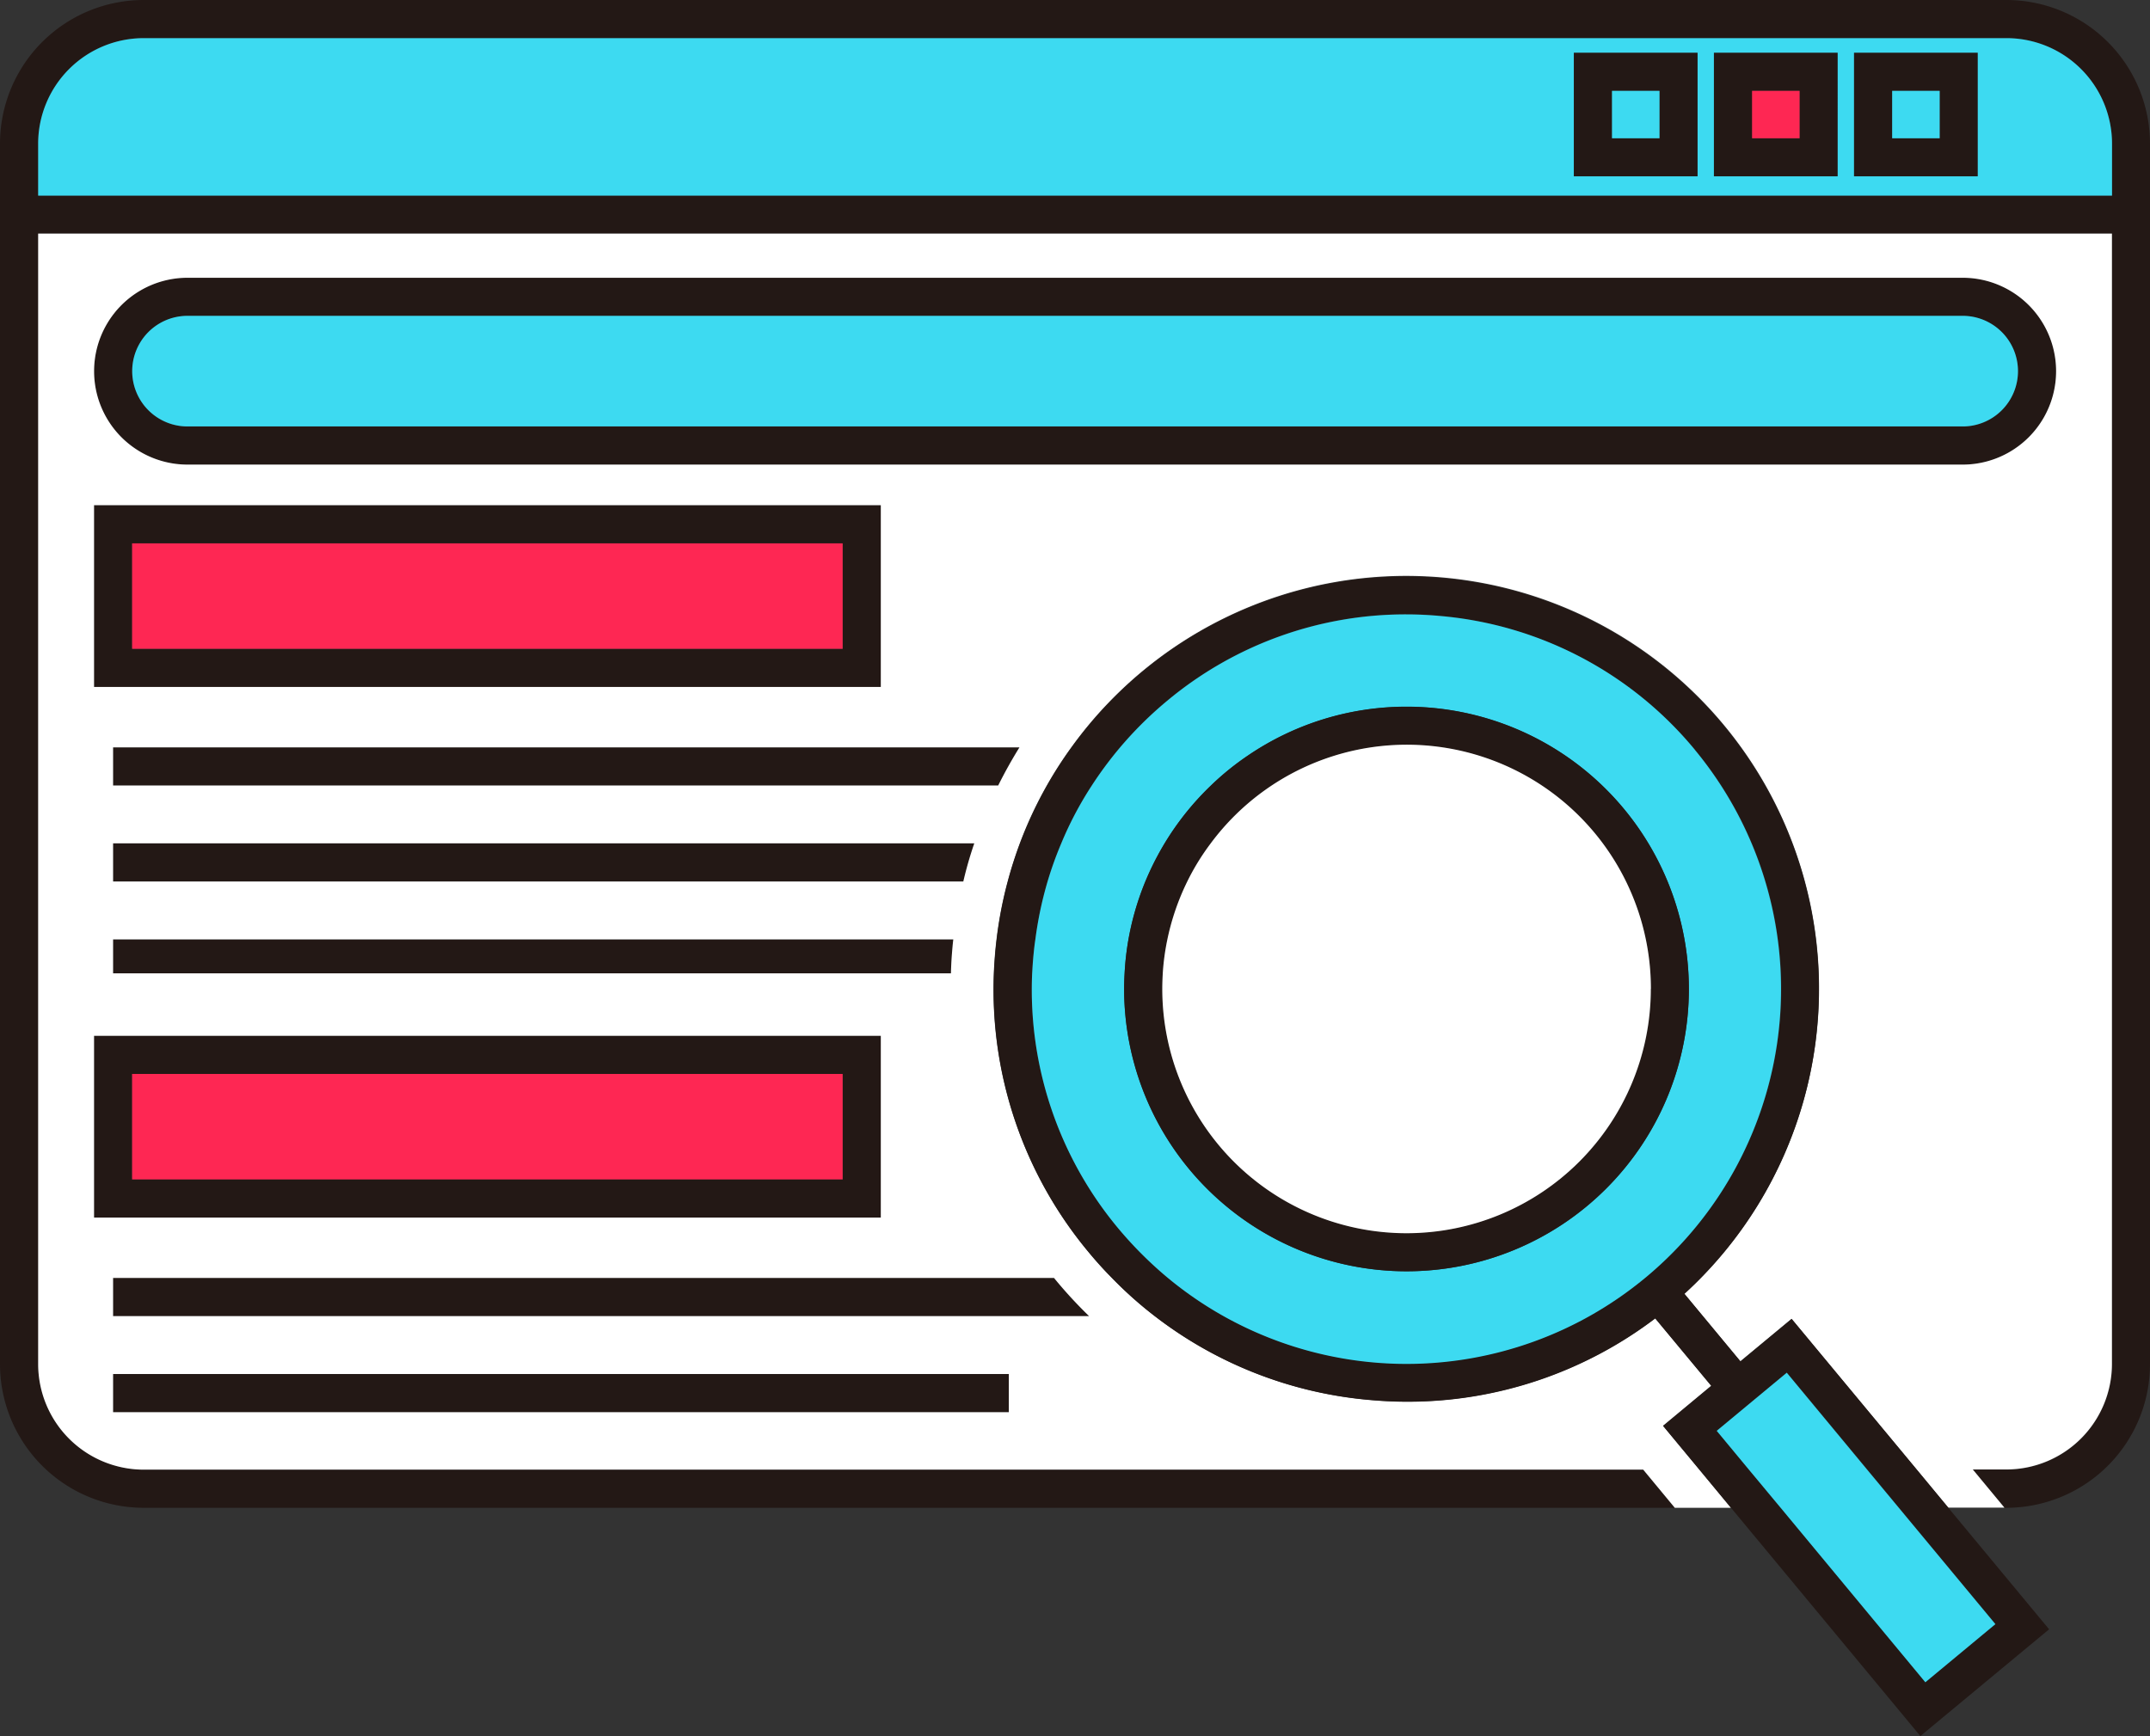 <svg id="アートボード_95" data-name="アートボード 95" xmlns="http://www.w3.org/2000/svg" width="229.3" height="185.19" viewBox="0 0 229.3 185.19">
  <rect x="0" y="0" width="229.3" height="185.19" fill="#333333" stroke="none"/>
  <path id="パス_19459" data-name="パス 19459" d="M167.85,5.62V18.81h13.2V5.62Zm9.13,9.12h-5.07V9.68h5.07Zm5.81-9.12V18.81h13.2V5.62Zm9.13,9.12h-5.07V9.68h5.07Zm5.81-9.12V18.81h13.2V5.62Zm9.13,9.12h-5.07V9.68h5.07Zm-9.13-9.12V18.81h13.2V5.62Zm9.13,9.12h-5.07V9.68h5.07ZM182.79,5.62V18.81h13.2V5.62Zm9.13,9.12h-5.07V9.68h5.07ZM167.85,5.62V18.81h13.2V5.62Zm9.13,9.12h-5.07V9.68h5.07Zm-9.13-9.12V18.81h13.2V5.62Zm9.13,9.12h-5.07V9.68h5.07Zm5.81-9.12V18.81h13.2V5.62Zm9.13,9.12h-5.07V9.68h5.07Zm5.81-9.12V18.81h13.2V5.62Zm9.13,9.12h-5.07V9.68h5.07Zm-9.13-9.12V18.81h13.2V5.62Zm9.13,9.12h-5.07V9.68h5.07ZM182.79,5.62V18.81h13.2V5.62Zm9.13,9.12h-5.07V9.68h5.07ZM167.85,5.62V18.81h13.2V5.62Zm9.13,9.12h-5.07V9.68h5.07Zm-9.13-9.12V18.81h13.2V5.62Zm9.13,9.12h-5.07V9.68h5.07Zm5.81-9.12V18.81h13.2V5.62Zm9.13,9.12h-5.07V9.68h5.07Zm5.81-9.12V18.81h13.2V5.62Zm9.13,9.12h-5.07V9.68h5.07Zm-9.13-9.12V18.81h13.2V5.62Zm9.13,9.12h-5.07V9.68h5.07ZM182.79,5.62V18.81h13.2V5.62Zm9.13,9.12h-5.07V9.68h5.07ZM167.85,5.62V18.81h13.2V5.62Zm9.13,9.12h-5.07V9.68h5.07Zm-9.13-9.12V18.81h13.2V5.62Zm9.13,9.12h-5.07V9.68h5.07Zm5.81-9.12V18.81h13.2V5.62Zm9.13,9.12h-5.07V9.68h5.07Zm5.81-9.12V18.81h13.2V5.62Zm9.13,9.12h-5.07V9.68h5.07Zm-9.13-9.12V18.81h13.2V5.62Zm9.13,9.12h-5.07V9.68h5.07ZM182.79,5.62V18.81h13.2V5.62Zm9.13,9.12h-5.07V9.68h5.07ZM167.85,5.62V18.81h13.2V5.62Zm9.13,9.12h-5.07V9.68h5.07Zm-9.13-9.12V18.81h13.2V5.62Zm9.13,9.12h-5.07V9.68h5.07Zm5.81-9.12V18.81h13.2V5.62Zm9.13,9.12h-5.07V9.68h5.07Zm5.81-9.12V18.81h13.2V5.62Zm9.13,9.12h-5.07V9.68h5.07Zm-9.13-9.12V18.81h13.2V5.62Zm9.13,9.12h-5.07V9.68h5.07ZM182.79,5.62V18.81h13.2V5.62Zm9.13,9.12h-5.07V9.68h5.07ZM167.85,5.62V18.81h13.2V5.62Zm9.13,9.12h-5.07V9.68h5.07Zm-9.13-9.12V18.81h13.2V5.62Zm9.13,9.12h-5.07V9.68h5.07Zm5.81-9.12V18.81h13.2V5.62Zm9.13,9.12h-5.07V9.68h5.07Zm5.81-9.12V18.81h13.2V5.62Zm9.13,9.12h-5.07V9.68h5.07Zm-9.13-9.12V18.81h13.2V5.62Zm9.13,9.12h-5.07V9.68h5.07ZM182.79,5.62V18.81h13.2V5.62Zm9.13,9.12h-5.07V9.68h5.07ZM167.85,5.62V18.81h13.2V5.62Zm9.13,9.12h-5.07V9.68h5.07Zm-9.13-9.12V18.81h13.2V5.62Zm9.13,9.12h-5.07V9.68h5.07Zm5.81-9.12V18.81h13.2V5.62Zm9.13,9.12h-5.07V9.68h5.07Zm5.81-9.12V18.81h13.2V5.62Zm9.13,9.12h-5.07V9.68h5.07Zm-9.13-9.12V18.81h13.2V5.62Zm9.13,9.12h-5.07V9.68h5.07ZM182.79,5.62V18.81h13.2V5.62Zm9.13,9.12h-5.07V9.68h5.07ZM167.85,5.62V18.81h13.2V5.62Zm9.13,9.12h-5.07V9.68h5.07Zm-9.13-9.12V18.81h13.2V5.62Zm9.13,9.12h-5.07V9.68h5.07Zm5.81-9.12V18.81h13.2V5.62Zm9.13,9.12h-5.07V9.68h5.07Zm5.81-9.12V18.81h13.2V5.62Zm9.13,9.12h-5.07V9.68h5.07Zm-9.13-9.12V18.81h13.2V5.62Zm9.13,9.12h-5.07V9.68h5.07ZM182.79,5.62V18.81h13.2V5.62Zm9.13,9.12h-5.07V9.68h5.07ZM167.85,5.62V18.81h13.2V5.62Zm9.13,9.12h-5.07V9.68h5.07Zm-9.13-9.12V18.81h13.2V5.62Zm9.13,9.12h-5.07V9.68h5.07Zm5.81-9.12V18.81h13.2V5.62Zm9.13,9.12h-5.07V9.68h5.07Zm5.81-9.12V18.81h13.2V5.62Zm9.13,9.12h-5.07V9.68h5.07Zm-9.13-9.12V18.81h13.2V5.62Zm9.13,9.12h-5.07V9.68h5.07Zm-24.07,4.07h13.2V5.62h-13.2Zm4.07-9.12h5.07v5.06h-5.07V9.69Zm-19,9.12h13.2V5.62h-13.2Zm4.07-9.12H177v5.06h-5.07V9.69ZM214,0H15.32A15.332,15.332,0,0,0,0,15.31V145.52a15.334,15.334,0,0,0,15.32,15.32H178.63l-3.37-4.07H15.32A11.267,11.267,0,0,1,4.07,145.52V24.92H225.25v120.6A11.261,11.261,0,0,1,214,156.77h-3.59l3.37,4.07h.21a15.332,15.332,0,0,0,15.31-15.32V15.31A15.33,15.33,0,0,0,213.99,0Zm11.25,20.86H4.07V15.31A11.267,11.267,0,0,1,15.32,4.06H214a11.261,11.261,0,0,1,11.25,11.25Zm-27.52-2.05h13.2V5.62h-13.2V18.81Zm4.07-9.12h5.07v5.06H201.8V9.69Zm-19,9.12H196V5.62H182.8V18.81Zm4.07-9.12h5.07v5.06h-5.07V9.69Zm-19,9.12h13.2V5.62h-13.2V18.81Zm4.07-9.12h5.07v5.06h-5.07V9.69Zm-4.07-4.07V18.81h13.2V5.62h-13.2ZM177,14.74h-5.07V9.68H177Zm5.81-9.12V18.81h13.2V5.62h-13.2Zm9.13,9.12h-5.07V9.68h5.07Zm5.81-9.12V18.81h13.2V5.62h-13.2Zm9.13,9.12h-5.07V9.68h5.07Zm-9.13-9.12V18.81h13.2V5.62h-13.2Zm9.13,9.12h-5.07V9.68h5.07ZM182.81,5.62V18.81h13.2V5.62h-13.2Zm9.13,9.12h-5.07V9.68h5.07ZM167.87,5.62V18.81h13.2V5.62h-13.2ZM177,14.74h-5.07V9.68H177Zm-9.13-9.12V18.81h13.2V5.62h-13.2ZM177,14.74h-5.07V9.68H177Zm5.81-9.12V18.81h13.2V5.62h-13.2Zm9.13,9.12h-5.07V9.68h5.07Zm5.81-9.12V18.81h13.2V5.62h-13.2Zm9.13,9.12h-5.07V9.68h5.07Zm-9.13-9.12V18.81h13.2V5.62h-13.2Zm9.13,9.12h-5.07V9.68h5.07ZM182.81,5.62V18.81h13.2V5.62h-13.2Zm9.13,9.12h-5.07V9.68h5.07ZM167.87,5.62V18.81h13.2V5.62h-13.2ZM177,14.74h-5.07V9.68H177Zm-9.13-9.12V18.81h13.2V5.62h-13.2ZM177,14.74h-5.07V9.68H177Zm5.81-9.12V18.81h13.2V5.62h-13.2Zm9.13,9.12h-5.07V9.68h5.07Zm5.81-9.12V18.81h13.2V5.62h-13.2Zm9.13,9.12h-5.07V9.68h5.07Zm-9.13-9.12V18.81h13.2V5.62h-13.2Zm9.13,9.12h-5.07V9.68h5.07ZM182.81,5.62V18.81h13.2V5.62h-13.2Zm9.13,9.12h-5.07V9.68h5.07ZM167.87,5.62V18.81h13.2V5.62h-13.2ZM177,14.74h-5.07V9.68H177Zm-9.13-9.12V18.81h13.2V5.62h-13.2ZM177,14.74h-5.07V9.68H177Zm5.81-9.12V18.81h13.2V5.62h-13.2Zm9.13,9.12h-5.07V9.68h5.07Zm5.81-9.12V18.81h13.2V5.62h-13.2Zm9.13,9.12h-5.07V9.68h5.07Zm-9.13-9.12V18.81h13.2V5.62h-13.2Zm9.13,9.12h-5.07V9.68h5.07ZM182.81,5.62V18.81h13.2V5.62h-13.2Zm9.13,9.12h-5.07V9.68h5.07ZM167.87,5.62V18.81h13.2V5.62h-13.2ZM177,14.74h-5.07V9.68H177Zm-9.13-9.12V18.81h13.2V5.62h-13.2ZM177,14.74h-5.07V9.68H177Zm5.81-9.12V18.81h13.2V5.62h-13.2Zm9.13,9.12h-5.07V9.68h5.07Zm5.81-9.12V18.81h13.2V5.62h-13.2Zm9.13,9.12h-5.07V9.68h5.07Zm-9.13-9.12V18.81h13.2V5.62h-13.2Zm9.13,9.12h-5.07V9.68h5.07ZM182.81,5.62V18.81h13.2V5.62h-13.2Zm9.13,9.12h-5.07V9.68h5.07ZM167.87,5.62V18.81h13.2V5.62h-13.2ZM177,14.74h-5.07V9.68H177Zm-9.13-9.12V18.81h13.2V5.62h-13.2ZM177,14.74h-5.07V9.68H177Zm5.81-9.12V18.81h13.2V5.62h-13.2Zm9.13,9.12h-5.07V9.68h5.07Zm5.81-9.12V18.81h13.2V5.62h-13.2Zm9.13,9.12h-5.07V9.68h5.07Zm-9.13-9.12V18.81h13.2V5.62h-13.2Zm9.13,9.12h-5.07V9.68h5.07ZM182.81,5.62V18.81h13.2V5.62h-13.2Zm9.13,9.12h-5.07V9.68h5.07ZM167.87,5.62V18.81h13.2V5.62h-13.2ZM177,14.74h-5.07V9.68H177Zm-9.13-9.12V18.81h13.2V5.62h-13.2ZM177,14.74h-5.07V9.68H177Zm5.81-9.12V18.81h13.2V5.62h-13.2Zm9.13,9.12h-5.07V9.68h5.07Zm5.81-9.12V18.81h13.2V5.62h-13.2Zm9.13,9.12h-5.07V9.68h5.07Zm-9.13-9.12V18.81h13.2V5.62h-13.2Zm9.13,9.12h-5.07V9.68h5.07ZM182.81,5.62V18.81h13.2V5.62h-13.2Zm9.13,9.12h-5.07V9.68h5.07ZM167.87,5.62V18.81h13.2V5.62h-13.2ZM177,14.74h-5.07V9.68H177Zm-9.13-9.12V18.81h13.2V5.62h-13.2ZM177,14.74h-5.07V9.68H177Zm5.81-9.12V18.81h13.2V5.62h-13.2Zm9.13,9.12h-5.07V9.68h5.07Zm5.81-9.12V18.81h13.2V5.62h-13.2Zm9.13,9.12h-5.07V9.68h5.07Zm-9.13-9.12V18.81h13.2V5.62h-13.2Zm9.13,9.12h-5.07V9.68h5.07ZM182.81,5.62V18.81h13.2V5.62h-13.2Zm9.13,9.12h-5.07V9.68h5.07ZM167.87,5.62V18.81h13.2V5.62h-13.2ZM177,14.74h-5.07V9.68H177Zm-9.13-9.12V18.81h13.2V5.62h-13.2ZM177,14.74h-5.07V9.68H177Zm5.81-9.12V18.81h13.2V5.62h-13.2Zm9.13,9.12h-5.07V9.68h5.07Zm5.81-9.12V18.81h13.2V5.62h-13.2Zm9.13,9.12h-5.07V9.68h5.07ZM167.87,5.62V18.81h13.2V5.62h-13.2ZM177,14.74h-5.07V9.68H177Zm5.81-9.12V18.81h13.2V5.62h-13.2Zm9.13,9.12h-5.07V9.68h5.07Zm5.81-9.12V18.81h13.2V5.62h-13.2Zm9.13,9.12h-5.07V9.68h5.07Z" fill="#231815"/>
  <path id="パス_19460" data-name="パス 19460" d="M214,4.07H15.32A11.261,11.261,0,0,0,4.07,15.32v5.55H225.25V15.32A11.261,11.261,0,0,0,214,4.07ZM181.05,18.81h-13.2V5.62h13.2Zm14.94,0h-13.2V5.62h13.2Zm14.94,0h-13.2V5.62h13.2Z" fill="#3ddaf1"/>
  <rect id="長方形_4430" data-name="長方形 4430" width="5.07" height="5.06" transform="translate(171.92 9.69)" fill="#3ddaf1"/>
  <rect id="長方形_4431" data-name="長方形 4431" width="5.07" height="5.06" transform="translate(201.8 9.69)" fill="#3ddaf1"/>
  <rect id="長方形_4432" data-name="長方形 4432" width="5.07" height="5.06" transform="translate(186.86 9.69)" fill="#fe2753"/>
  <path id="パス_19461" data-name="パス 19461" d="M209.32,29.63H20a9.965,9.965,0,1,0,0,19.93H209.32a9.965,9.965,0,1,0,0-19.93Zm0,15.87H20a5.9,5.9,0,0,1,0-11.8H209.32a5.9,5.9,0,0,1,0,11.8Z" fill="#231815"/>
  <path id="パス_19462" data-name="パス 19462" d="M10.03,53.9V73.29H93.94V53.9ZM89.88,69.22H14.09V57.97H89.87V69.22Z" fill="#231815"/>
  <path id="パス_19463" data-name="パス 19463" d="M108.73,79.73q-1.23,1.98-2.27,4.07H12.06V79.73h96.67Z" fill="#231815"/>
  <path id="パス_19464" data-name="パス 19464" d="M103.91,89.97a40.32,40.32,0,0,0-1.17,4.07H12.06V89.97h91.85Z" fill="#231815"/>
  <path id="パス_19465" data-name="パス 19465" d="M101.67,100.22c-.03.26-.06.51-.08.77-.09.95-.15,1.9-.17,2.85H12.06v-3.62h89.61Z" fill="#231815"/>
  <path id="パス_19466" data-name="パス 19466" d="M10.03,110.5v19.39H93.94V110.5Zm79.85,15.32H14.09V114.57H89.87v11.25Z" fill="#231815"/>
  <path id="パス_19467" data-name="パス 19467" d="M116.13,140.39H12.06v-4.07H112.4c.07.07.12.15.19.23a47.888,47.888,0,0,0,3.55,3.84Z" fill="#231815"/>
  <rect id="長方形_4433" data-name="長方形 4433" width="95.53" height="4.07" transform="translate(12.06 146.58)" fill="#231815"/>
  <path id="パス_19468" data-name="パス 19468" d="M4.07,24.92v120.6a11.267,11.267,0,0,0,11.25,11.25H175.25l3.37,4.07h5.99l-3.37-4.07-3.88-4.68,5.14-4.27-5.98-7.2a43.685,43.685,0,0,1-26.44,8.89c-1.38,0-2.76-.07-4.16-.2a43.694,43.694,0,0,1-22.79-8.94,41.716,41.716,0,0,1-4.56-4.07c-.85-.86-1.68-1.77-2.46-2.72a43.725,43.725,0,0,1-10.12-29.77c.03-.81.09-1.61.16-2.42.04-.4.08-.81.13-1.2a43.532,43.532,0,0,1,1.19-6.18c.37-1.38.81-2.74,1.3-4.07a43.38,43.38,0,0,1,5.51-10.25A44.026,44.026,0,1,1,179.63,138l5.98,7.21,5.46-4.53,13.34,16.07,3.37,4.07h5.99l-3.37-4.07h3.59a11.267,11.267,0,0,0,11.25-11.25V24.92Zm5.96,28.97H93.94V73.28H10.03V53.89Zm2.03,40.14V89.96h91.85a40.32,40.32,0,0,0-1.17,4.07Zm89.61,6.18c-.03.26-.06.51-.08.77-.09.95-.15,1.9-.17,2.85H12.06v-3.62h89.61ZM10.03,110.49H93.94v19.39H10.03V110.49Zm97.57,40.15H12.06v-4.07h95.53v4.07Zm4.81-14.32c.07.07.12.15.19.23a47.888,47.888,0,0,0,3.55,3.84H12.06v-4.07H112.4Zm-5.94-52.53H12.06V79.72h96.67q-1.23,1.98-2.27,4.07ZM209.32,49.56H20a9.965,9.965,0,1,1,0-19.93H209.32a9.965,9.965,0,1,1,0,19.93Z" fill="#fff"/>
  <rect id="長方形_4434" data-name="長方形 4434" width="75.78" height="11.25" transform="translate(14.09 114.56)" fill="#fe2753"/>
  <rect id="長方形_4435" data-name="長方形 4435" width="75.78" height="11.25" transform="translate(14.09 57.96)" fill="#fe2753"/>
  <path id="パス_19469" data-name="パス 19469" d="M215.22,39.59a5.9,5.9,0,0,1-5.9,5.9H20a5.9,5.9,0,0,1,0-11.8H209.32A5.9,5.9,0,0,1,215.22,39.59Z" fill="#3ddaf1"/>
  <path id="パス_19470" data-name="パス 19470" d="M207.8,160.84l-3.37-4.07L191.09,140.7l-5.46,4.53-5.98-7.21A44.021,44.021,0,1,0,114.3,79.71a42.653,42.653,0,0,0-2.62,4.07,43.447,43.447,0,0,0-2.89,6.18,40.162,40.162,0,0,0-1.3,4.07,43.532,43.532,0,0,0-1.19,6.18c-.05.4-.09.81-.13,1.2-.07.81-.13,1.61-.16,2.42a43.708,43.708,0,0,0,10.12,29.77c.78.94,1.6,1.85,2.46,2.72a42.782,42.782,0,0,0,4.56,4.07,43.694,43.694,0,0,0,22.79,8.94c1.39.13,2.77.2,4.16.2a43.685,43.685,0,0,0,26.44-8.89l5.98,7.2-5.14,4.27,3.88,4.68,3.37,4.07,20.18,24.33,13.73-11.39-10.73-12.94Zm-32.27-24.6s-.07.06-.1.08a40.6,40.6,0,0,1-5.94,4.07,40.087,40.087,0,0,1-38.99,0,38.879,38.879,0,0,1-5.92-4.07,41.693,41.693,0,0,1-5.32-5.31,39.662,39.662,0,0,1-9.18-27.18q.045-1.02.15-2.04c.05-.53.11-1.06.19-1.58a41.1,41.1,0,0,1,1.3-6.18,39.457,39.457,0,0,1,1.46-4.07,37.612,37.612,0,0,1,3.26-6.18,42.408,42.408,0,0,1,3.02-4.07,40.819,40.819,0,0,1,5.03-4.98,39.669,39.669,0,0,1,25.45-9.21c1.25,0,2.51.06,3.77.18a39.952,39.952,0,0,1,21.82,70.53Zm14.38,24.6-3.37-4.07-3.44-4.15,7.47-6.2,8.58,10.34,3.37,4.07,10.3,12.41-7.47,6.2-15.43-18.61Z" fill="#231815"/>
  <path id="パス_19471" data-name="パス 19471" d="M180.76,79.98a39.65,39.65,0,0,0-27.05-14.26c-1.26-.12-2.52-.18-3.77-.18a39.669,39.669,0,0,0-25.45,9.21,39.991,39.991,0,0,0-8.05,9.05,37.612,37.612,0,0,0-3.26,6.18,38.631,38.631,0,0,0-1.46,4.07,39.9,39.9,0,0,0-1.3,6.18c-.08.52-.14,1.05-.19,1.58-.07.68-.11,1.37-.15,2.04a39.744,39.744,0,0,0,9.18,27.18,41.694,41.694,0,0,0,5.32,5.31,39.89,39.89,0,0,0,50.85,0c.03-.02.07-.06.1-.08a40.012,40.012,0,0,0,5.23-56.27Zm-30.75,55.63a30.15,30.15,0,0,1-30.12-30.11c0-.56.02-1.11.05-1.66a30.831,30.831,0,0,1,.41-3.62,29.9,29.9,0,0,1,1.8-6.18,31.684,31.684,0,0,1,2.06-4.07,30.154,30.154,0,0,1,4.94-6.18,29.553,29.553,0,0,1,3.95-3.2,30.109,30.109,0,1,1,16.91,55.02Z" fill="#3ddaf1"/>
  <path id="パス_19472" data-name="パス 19472" d="M212.81,173.25l-7.47,6.2-15.43-18.61-3.38-4.06-3.44-4.15,7.47-6.2,8.58,10.35,3.37,4.06Z" fill="#3ddaf1"/>
  <path id="パス_19473" data-name="パス 19473" d="M150.01,75.38a30.01,30.01,0,0,0-16.91,5.21,28.932,28.932,0,0,0-3.95,3.2,30.01,30.01,0,0,0-8.8,16.43,28.842,28.842,0,0,0-.41,3.62c-.03.54-.05,1.1-.05,1.66a30.115,30.115,0,1,0,30.12-30.12Zm0,56.17a26.085,26.085,0,0,1-26.05-26.05c0-.55.02-1.11.05-1.66a25.426,25.426,0,0,1,.49-3.62,26.087,26.087,0,0,1,2.12-6.18,25.238,25.238,0,0,1,2.5-4.07,26.043,26.043,0,1,1,20.9,41.57Z" fill="#231815"/>
  <path id="パス_19474" data-name="パス 19474" d="M176.06,105.5a26.05,26.05,0,0,1-52.1,0c0-.55.02-1.11.05-1.66a25.426,25.426,0,0,1,.49-3.62,26.087,26.087,0,0,1,2.12-6.18,25.238,25.238,0,0,1,2.5-4.07,26.035,26.035,0,0,1,46.95,15.52Z" fill="#fff"/>
</svg>
